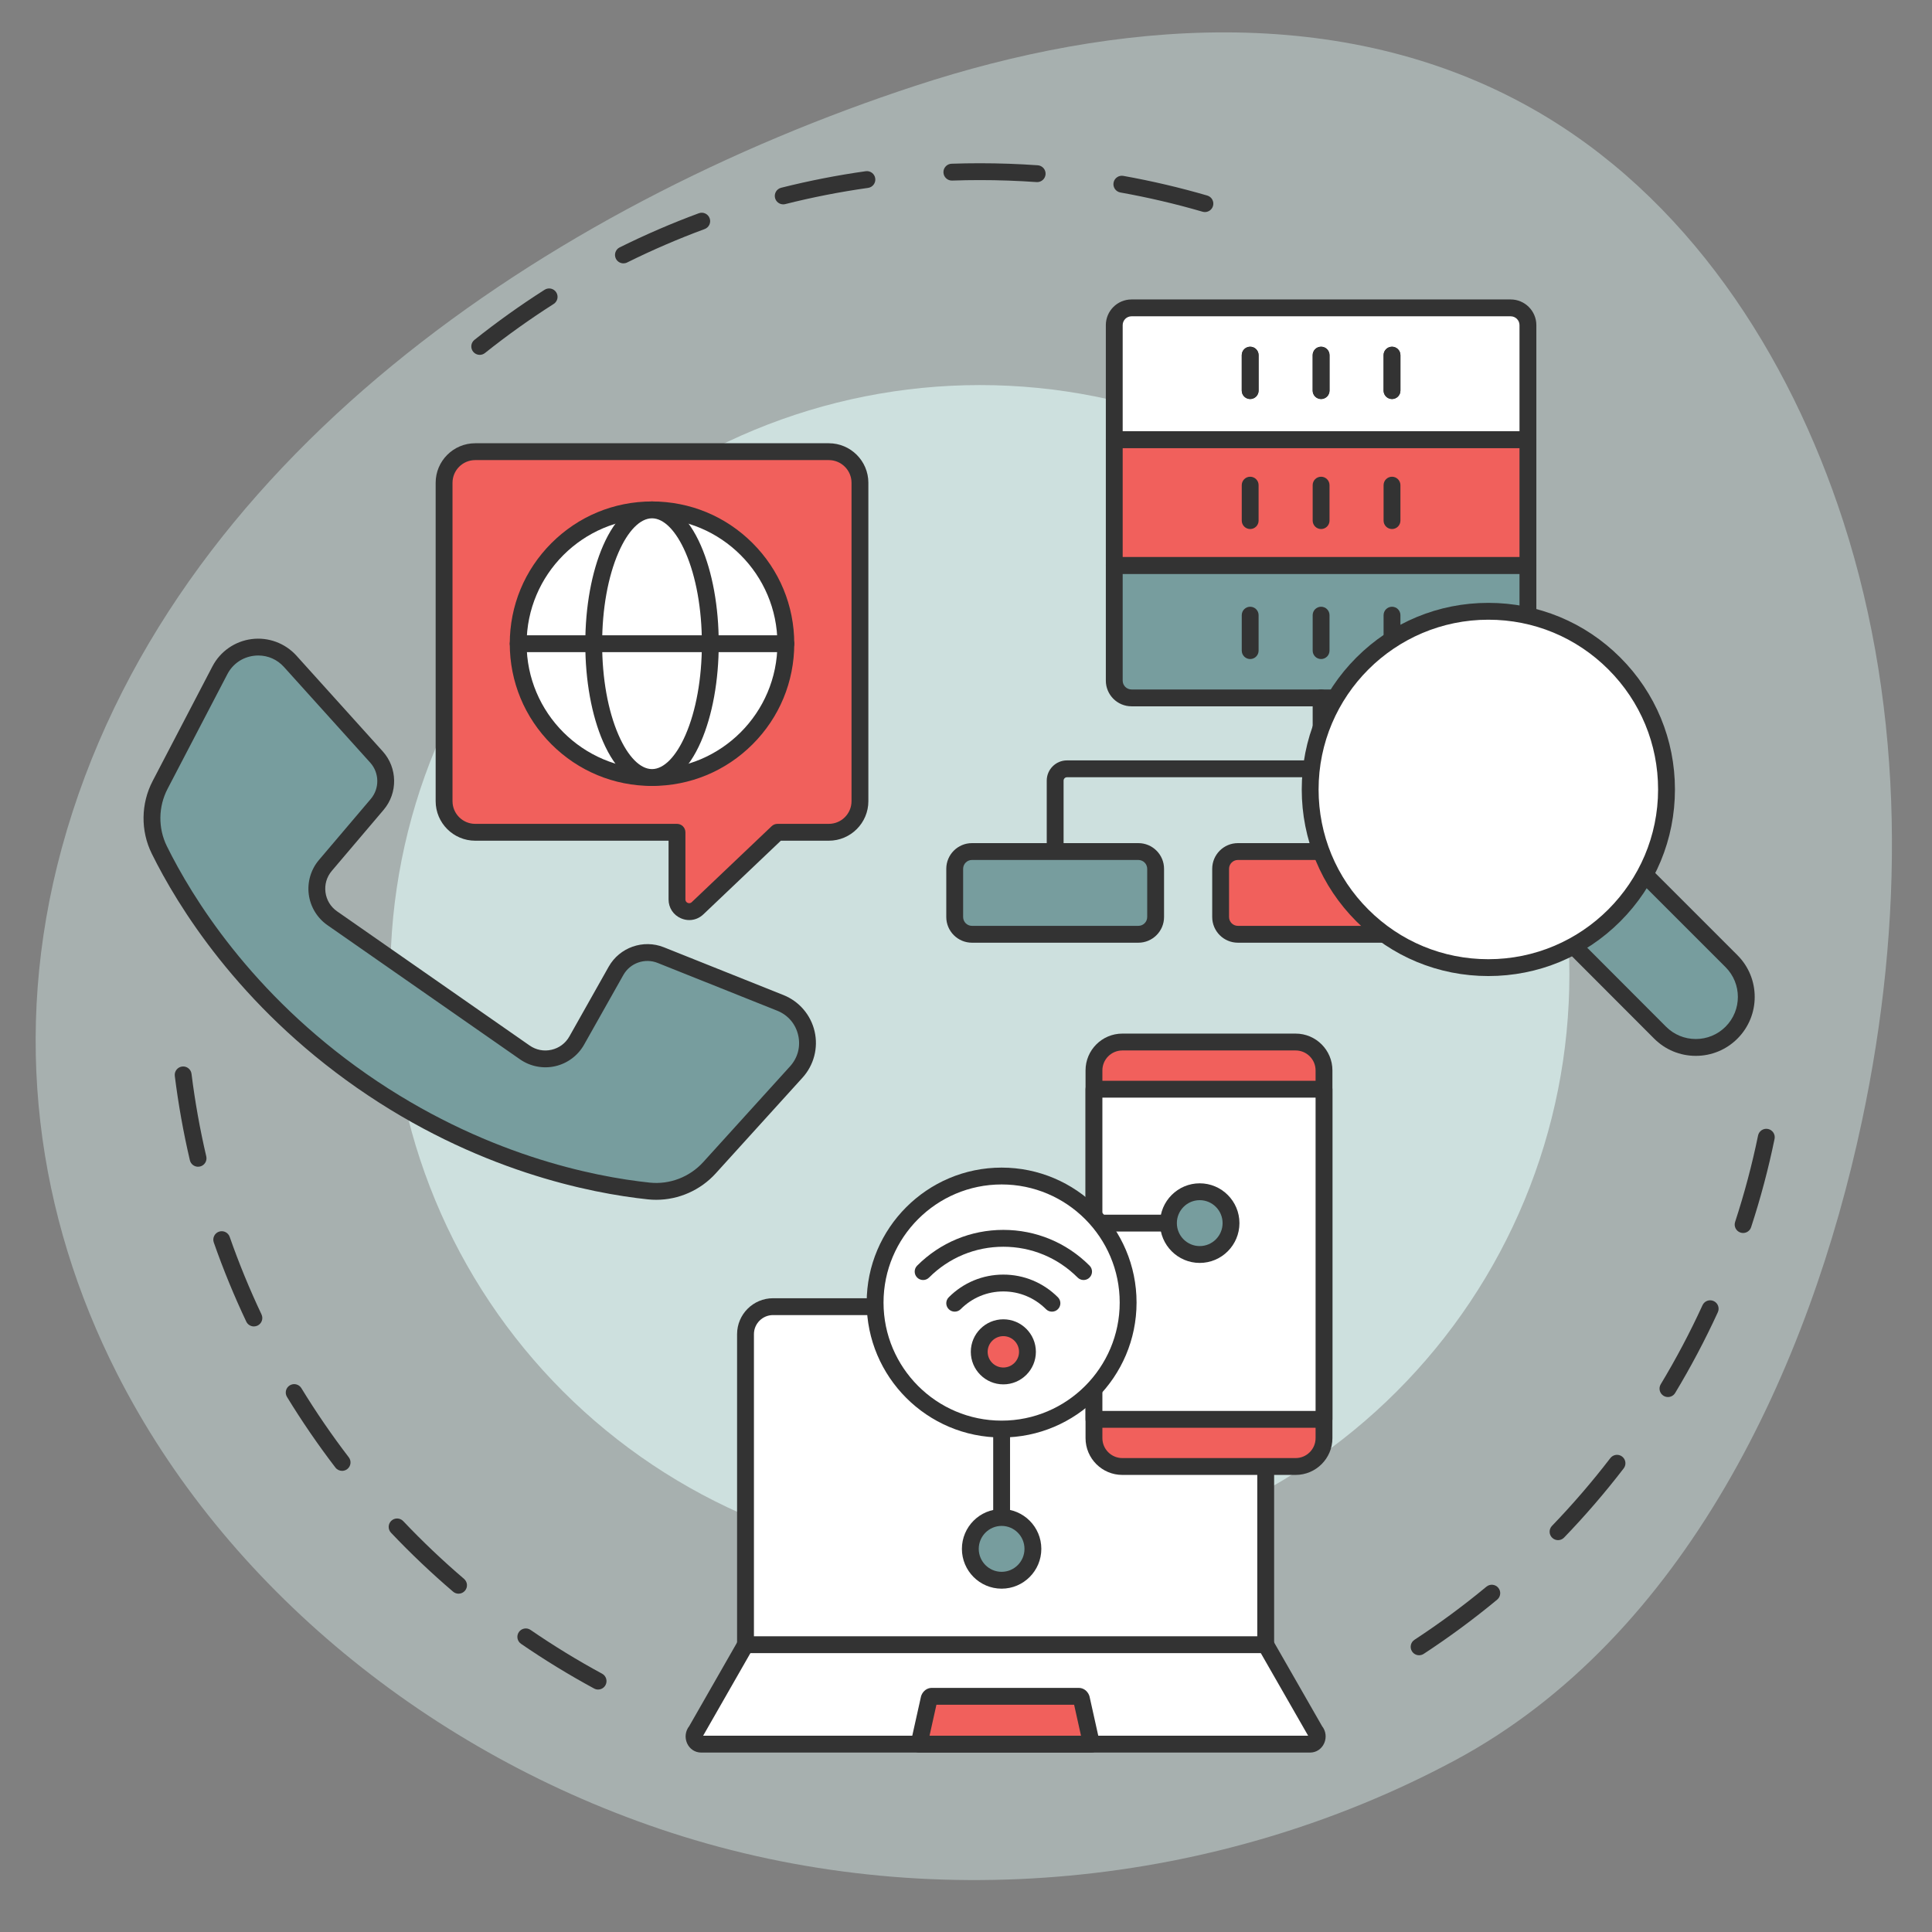<svg xmlns="http://www.w3.org/2000/svg" xmlns:xlink="http://www.w3.org/1999/xlink" width="1000" zoomAndPan="magnify" viewBox="0 0 750 750" height="1000" preserveAspectRatio="xMidYMid meet" version="1.2"><rect x="0" y="0" width="750" height="750" fill="#808080" stroke="none"/><defs><filter x="0%" y="0%" width="100%" filterUnits="objectBoundingBox" id="345a4aafcc" height="100%"><feColorMatrix values="0 0 0 0 1 0 0 0 0 1 0 0 0 0 1 0 0 0 1 0" type="matrix" in="SourceGraphic"/></filter><clipPath id="f00d450b5a"><path d="M 4 0.48 L 726 0.48 L 726 718 L 4 718 Z M 4 0.48 "/></clipPath><clipPath id="8f52400ce7"><rect x="0" width="729" y="0" height="721"/></clipPath><clipPath id="7ea703ddb7"><path d="M 182 63.23 L 472 63.23 L 472 138 L 182 138 Z M 182 63.23 "/></clipPath><clipPath id="72b17efa32"><path d="M 266 635 L 515 635 L 515 680.48 L 266 680.48 Z M 266 635 "/></clipPath><clipPath id="1f02f5bbf7"><path d="M 353 655 L 427 655 L 427 680.48 L 353 680.48 Z M 353 655 "/></clipPath></defs><g id="a03ad6c44b"><g mask="url(#e53a01b029)" transform="matrix(1,0,0,1,9,12)"><g clip-path="url(#8f52400ce7)"><g clip-rule="nonzero" clip-path="url(#f00d450b5a)"><path style=" stroke:none;fill-rule:nonzero;fill:#cde0de;fill-opacity:1;" d="M 36.352 521.062 C 78.281 603.746 158.121 668.984 251.266 699.363 C 350.816 731.832 463.254 720.871 555.48 671.535 C 645.195 623.582 693.527 518.801 713.82 423.145 C 730.055 346.777 730.77 265.18 706.539 190.359 C 685.535 125.543 645.863 63.906 585.316 29.887 C 511.75 -11.457 423.668 -4.094 346.215 21.348 C 205.027 67.672 56.27 166.09 15.012 317.109 C -4.863 389.961 5.512 460.262 36.352 521.062 Z M 36.352 521.062 "/></g></g><mask id="e53a01b029"><g filter="url(#345a4aafcc)"><rect x="0" width="750" y="0" height="750" style="fill:#000000;fill-opacity:0.5;stroke:none;"/></g></mask></g><path style=" stroke:none;fill-rule:nonzero;fill:#333333;fill-opacity:1;" d="M 232.176 655.875 C 231.652 655.875 231.117 655.746 230.621 655.477 C 220.914 650.223 211.375 644.383 202.262 638.125 C 200.773 637.102 200.395 635.066 201.418 633.578 C 202.441 632.09 204.477 631.711 205.965 632.734 C 214.887 638.863 224.23 644.582 233.738 649.727 C 235.324 650.586 235.914 652.57 235.055 654.16 C 234.465 655.254 233.34 655.875 232.176 655.875 Z M 178.008 618.668 C 177.258 618.668 176.504 618.41 175.887 617.883 C 167.488 610.711 159.379 603.008 151.781 594.992 C 150.539 593.684 150.594 591.613 151.902 590.371 C 153.215 589.129 155.285 589.184 156.527 590.492 C 163.969 598.344 171.91 605.887 180.133 612.91 C 181.508 614.086 181.668 616.148 180.496 617.523 C 179.852 618.277 178.934 618.668 178.008 618.668 Z M 132.805 570.984 C 131.824 570.984 130.852 570.543 130.207 569.703 C 123.488 560.93 117.164 551.707 111.41 542.289 C 110.469 540.746 110.953 538.734 112.496 537.793 C 114.039 536.852 116.051 537.34 116.992 538.879 C 122.625 548.102 128.816 557.133 135.398 565.727 C 136.496 567.16 136.227 569.211 134.793 570.309 C 134.199 570.762 133.5 570.984 132.805 570.984 Z M 98.562 514.918 C 97.34 514.918 96.168 514.23 95.605 513.051 C 90.875 503.066 86.633 492.723 82.988 482.305 C 82.395 480.598 83.293 478.734 84.996 478.137 C 86.703 477.543 88.566 478.441 89.164 480.145 C 92.73 490.348 96.887 500.473 101.516 510.25 C 102.289 511.879 101.594 513.832 99.961 514.605 C 99.512 514.816 99.035 514.918 98.562 514.918 Z M 76.887 452.926 C 75.402 452.926 74.059 451.906 73.707 450.398 C 71.191 439.66 69.227 428.648 67.855 417.676 C 67.633 415.883 68.906 414.25 70.699 414.027 C 72.492 413.801 74.125 415.074 74.348 416.867 C 75.688 427.613 77.613 438.395 80.074 448.91 C 80.488 450.668 79.395 452.426 77.637 452.84 C 77.387 452.898 77.137 452.926 76.887 452.926 Z M 76.887 452.926 "/><path style=" stroke:none;fill-rule:nonzero;fill:#333333;fill-opacity:1;" d="M 550.895 642.566 C 549.828 642.566 548.785 642.047 548.156 641.086 C 547.168 639.574 547.59 637.547 549.102 636.559 C 558.746 630.246 568.141 623.309 577.027 615.949 C 578.418 614.797 580.48 614.988 581.633 616.379 C 582.785 617.77 582.59 619.832 581.199 620.984 C 572.125 628.504 562.531 635.582 552.684 642.031 C 552.133 642.391 551.512 642.566 550.895 642.566 Z M 604.832 597.883 C 604.012 597.883 603.195 597.578 602.562 596.965 C 601.262 595.711 601.223 593.641 602.477 592.344 C 610.484 584.035 618.105 575.184 625.129 566.039 C 626.23 564.609 628.281 564.34 629.715 565.438 C 631.148 566.539 631.414 568.594 630.316 570.023 C 623.145 579.359 615.363 588.398 607.184 596.879 C 606.543 597.547 605.688 597.883 604.832 597.883 Z M 647.492 542.328 C 646.918 542.328 646.336 542.176 645.809 541.859 C 644.262 540.926 643.762 538.914 644.695 537.367 C 650.656 527.484 656.113 517.16 660.914 506.68 C 661.668 505.039 663.609 504.316 665.25 505.07 C 666.895 505.824 667.613 507.762 666.863 509.406 C 661.957 520.105 656.383 530.648 650.297 540.746 C 649.684 541.766 648.602 542.328 647.492 542.328 Z M 676.676 478.645 C 676.336 478.645 675.996 478.594 675.656 478.484 C 673.941 477.922 673.004 476.074 673.566 474.359 C 677.152 463.398 680.152 452.113 682.477 440.809 C 682.84 439.039 684.57 437.898 686.34 438.266 C 688.105 438.629 689.246 440.359 688.883 442.129 C 686.508 453.672 683.445 465.199 679.781 476.391 C 679.332 477.77 678.051 478.645 676.676 478.645 Z M 676.676 478.645 "/><g clip-rule="nonzero" clip-path="url(#7ea703ddb7)"><path style=" stroke:none;fill-rule:nonzero;fill:#333333;fill-opacity:1;" d="M 186.227 137.758 C 185.266 137.758 184.312 137.336 183.668 136.527 C 182.543 135.113 182.773 133.055 184.188 131.93 C 192.883 124.996 202.047 118.453 211.418 112.484 C 212.941 111.516 214.961 111.961 215.934 113.484 C 216.902 115.008 216.453 117.031 214.93 118 C 205.754 123.844 196.781 130.254 188.262 137.043 C 187.66 137.523 186.941 137.758 186.227 137.758 Z M 242.016 102.234 C 240.812 102.234 239.652 101.566 239.082 100.418 C 238.277 98.797 238.941 96.836 240.559 96.035 C 250.523 91.09 260.859 86.629 271.281 82.781 C 272.977 82.156 274.855 83.023 275.48 84.715 C 276.109 86.41 275.242 88.289 273.547 88.918 C 263.344 92.684 253.223 97.051 243.465 101.891 C 242.996 102.125 242.504 102.234 242.016 102.234 Z M 467.746 82.32 C 467.445 82.32 467.137 82.277 466.832 82.188 C 456.387 79.145 445.648 76.633 434.922 74.719 C 433.145 74.398 431.961 72.703 432.277 70.926 C 432.594 69.145 434.293 67.961 436.07 68.277 C 447.027 70.234 457.992 72.801 468.66 75.91 C 470.395 76.414 471.391 78.23 470.887 79.965 C 470.469 81.395 469.164 82.32 467.746 82.32 Z M 304.043 79.328 C 302.578 79.328 301.246 78.34 300.871 76.855 C 300.434 75.105 301.492 73.328 303.246 72.887 C 314.012 70.176 325.059 68.016 336.078 66.465 C 337.863 66.211 339.52 67.457 339.77 69.246 C 340.023 71.035 338.777 72.688 336.988 72.941 C 326.199 74.457 315.383 76.574 304.844 79.23 C 304.574 79.297 304.305 79.328 304.043 79.328 Z M 402.629 70.691 C 402.555 70.691 402.477 70.691 402.398 70.684 C 395.121 70.172 387.715 69.91 380.387 69.91 C 376.809 69.91 373.188 69.973 369.621 70.094 C 367.816 70.156 366.305 68.742 366.242 66.938 C 366.18 65.133 367.594 63.621 369.398 63.559 C 373.035 63.434 376.734 63.371 380.387 63.371 C 387.867 63.371 395.426 63.637 402.855 64.16 C 404.66 64.289 406.016 65.852 405.891 67.652 C 405.766 69.375 404.332 70.691 402.629 70.691 Z M 402.629 70.691 "/></g><path style=" stroke:none;fill-rule:nonzero;fill:#cde0de;fill-opacity:1;" d="M 609.234 378.332 C 609.234 382.078 609.141 385.82 608.957 389.562 C 608.773 393.301 608.5 397.035 608.133 400.766 C 607.766 404.492 607.305 408.207 606.758 411.91 C 606.207 415.617 605.566 419.305 604.836 422.98 C 604.105 426.652 603.285 430.305 602.375 433.938 C 601.465 437.57 600.469 441.18 599.379 444.766 C 598.293 448.348 597.117 451.902 595.855 455.43 C 594.594 458.957 593.246 462.449 591.812 465.91 C 590.379 469.371 588.863 472.793 587.262 476.18 C 585.66 479.562 583.977 482.91 582.211 486.211 C 580.445 489.516 578.602 492.773 576.676 495.984 C 574.75 499.195 572.746 502.359 570.668 505.473 C 568.586 508.59 566.43 511.648 564.199 514.656 C 561.969 517.664 559.664 520.617 557.289 523.512 C 554.91 526.406 552.465 529.242 549.949 532.02 C 547.438 534.793 544.855 537.504 542.207 540.152 C 539.559 542.801 536.848 545.383 534.07 547.898 C 531.297 550.414 528.461 552.859 525.566 555.234 C 522.672 557.609 519.719 559.914 516.711 562.145 C 513.703 564.375 510.641 566.531 507.527 568.613 C 504.414 570.695 501.25 572.699 498.035 574.621 C 494.824 576.547 491.566 578.395 488.266 580.16 C 484.961 581.926 481.617 583.609 478.23 585.211 C 474.844 586.812 471.422 588.328 467.961 589.762 C 464.5 591.195 461.008 592.543 457.48 593.805 C 453.957 595.066 450.402 596.242 446.816 597.328 C 443.234 598.414 439.625 599.414 435.992 600.324 C 432.359 601.234 428.703 602.055 425.031 602.785 C 421.359 603.516 417.668 604.156 413.965 604.703 C 410.258 605.254 406.543 605.711 402.816 606.078 C 399.09 606.445 395.355 606.723 391.613 606.906 C 387.875 607.09 384.129 607.18 380.387 607.18 C 376.641 607.18 372.898 607.09 369.156 606.906 C 365.414 606.723 361.68 606.445 357.953 606.078 C 354.227 605.711 350.512 605.254 346.805 604.703 C 343.102 604.156 339.414 603.516 335.738 602.785 C 332.066 602.055 328.414 601.234 324.781 600.324 C 321.145 599.414 317.539 598.414 313.953 597.328 C 310.371 596.238 306.816 595.066 303.289 593.805 C 299.762 592.543 296.27 591.195 292.809 589.762 C 289.348 588.328 285.926 586.812 282.539 585.211 C 279.152 583.609 275.809 581.926 272.508 580.16 C 269.203 578.395 265.945 576.547 262.734 574.621 C 259.52 572.699 256.359 570.695 253.242 568.613 C 250.129 566.531 247.07 564.375 244.059 562.145 C 241.051 559.914 238.102 557.609 235.203 555.234 C 232.309 552.859 229.477 550.414 226.699 547.898 C 223.926 545.383 221.215 542.801 218.566 540.152 C 215.918 537.504 213.336 534.793 210.82 532.02 C 208.305 529.242 205.859 526.406 203.484 523.512 C 201.105 520.617 198.805 517.668 196.57 514.656 C 194.34 511.648 192.184 508.59 190.105 505.473 C 188.023 502.359 186.02 499.195 184.094 495.984 C 182.168 492.773 180.324 489.516 178.559 486.211 C 176.793 482.91 175.109 479.562 173.508 476.18 C 171.906 472.793 170.391 469.371 168.957 465.91 C 167.523 462.449 166.176 458.957 164.914 455.43 C 163.652 451.902 162.477 448.348 161.391 444.766 C 160.305 441.18 159.305 437.57 158.395 433.938 C 157.484 430.305 156.664 426.652 155.934 422.98 C 155.203 419.305 154.562 415.617 154.012 411.91 C 153.465 408.207 153.004 404.492 152.637 400.766 C 152.27 397.035 151.996 393.301 151.812 389.562 C 151.629 385.82 151.535 382.078 151.535 378.332 C 151.535 374.586 151.629 370.844 151.812 367.105 C 151.996 363.363 152.27 359.629 152.637 355.902 C 153.004 352.176 153.465 348.457 154.012 344.754 C 154.562 341.051 155.203 337.359 155.934 333.688 C 156.664 330.012 157.484 326.359 158.395 322.727 C 159.305 319.094 160.305 315.484 161.391 311.902 C 162.477 308.316 163.652 304.762 164.914 301.234 C 166.176 297.711 167.523 294.215 168.957 290.758 C 170.391 287.297 171.906 283.871 173.508 280.488 C 175.109 277.102 176.793 273.758 178.559 270.453 C 180.324 267.152 182.168 263.895 184.094 260.68 C 186.02 257.469 188.023 254.305 190.105 251.191 C 192.184 248.078 194.34 245.016 196.57 242.008 C 198.805 239 201.105 236.047 203.484 233.152 C 205.859 230.258 208.305 227.422 210.82 224.648 C 213.336 221.871 215.918 219.16 218.566 216.512 C 221.215 213.863 223.926 211.281 226.699 208.766 C 229.477 206.25 232.309 203.805 235.203 201.43 C 238.102 199.055 241.051 196.75 244.059 194.52 C 247.07 192.289 250.129 190.133 253.242 188.051 C 256.359 185.973 259.52 183.969 262.734 182.043 C 265.945 180.117 269.203 178.273 272.508 176.508 C 275.809 174.742 279.152 173.059 282.539 171.457 C 285.926 169.855 289.348 168.336 292.809 166.902 C 296.27 165.473 299.762 164.125 303.289 162.863 C 306.816 161.602 310.371 160.426 313.953 159.34 C 317.539 158.25 321.145 157.254 324.781 156.344 C 328.414 155.434 332.066 154.613 335.738 153.883 C 339.414 153.152 343.102 152.512 346.805 151.961 C 350.512 151.41 354.227 150.953 357.953 150.586 C 361.68 150.219 365.414 149.945 369.156 149.758 C 372.898 149.574 376.641 149.484 380.387 149.484 C 384.129 149.484 387.875 149.574 391.613 149.758 C 395.355 149.941 399.09 150.219 402.816 150.586 C 406.543 150.953 410.258 151.41 413.965 151.961 C 417.668 152.512 421.359 153.152 425.031 153.883 C 428.703 154.613 432.359 155.434 435.992 156.344 C 439.625 157.254 443.234 158.25 446.816 159.34 C 450.402 160.426 453.957 161.602 457.48 162.863 C 461.008 164.125 464.5 165.473 467.961 166.902 C 471.422 168.336 474.844 169.855 478.23 171.457 C 481.617 173.059 484.961 174.742 488.266 176.508 C 491.566 178.273 494.824 180.117 498.035 182.043 C 501.25 183.969 504.414 185.973 507.527 188.051 C 510.641 190.133 513.703 192.289 516.711 194.52 C 519.719 196.75 522.672 199.055 525.566 201.43 C 528.461 203.805 531.297 206.25 534.07 208.766 C 536.848 211.281 539.559 213.863 542.207 216.512 C 544.855 219.16 547.438 221.871 549.949 224.648 C 552.465 227.422 554.91 230.258 557.289 233.152 C 559.664 236.047 561.969 239 564.199 242.008 C 566.43 245.016 568.586 248.078 570.668 251.191 C 572.746 254.305 574.75 257.469 576.676 260.68 C 578.602 263.895 580.445 267.152 582.211 270.453 C 583.977 273.758 585.66 277.102 587.262 280.488 C 588.863 283.871 590.379 287.297 591.812 290.758 C 593.246 294.215 594.594 297.711 595.855 301.234 C 597.117 304.762 598.293 308.316 599.379 311.902 C 600.469 315.484 601.465 319.094 602.375 322.727 C 603.285 326.359 604.105 330.012 604.836 333.688 C 605.566 337.359 606.207 341.051 606.758 344.754 C 607.309 348.457 607.766 352.176 608.133 355.902 C 608.5 359.629 608.773 363.363 608.957 367.105 C 609.141 370.844 609.234 374.586 609.234 378.332 Z M 609.234 378.332 "/><path style=" stroke:none;fill-rule:nonzero;fill:#779d9e;fill-opacity:1;" d="M 593.137 225.246 L 593.137 270.922 L 439.254 270.922 C 435.555 270.922 432.555 267.926 432.555 264.223 L 432.555 219.5 L 593.137 219.5 Z M 593.137 225.246 "/><path style=" stroke:none;fill-rule:nonzero;fill:#333333;fill-opacity:1;" d="M 593.137 274.191 L 439.254 274.191 C 433.758 274.191 429.285 269.723 429.285 264.223 L 429.285 219.5 C 429.285 217.695 430.75 216.23 432.555 216.23 L 593.141 216.23 C 594.945 216.23 596.41 217.695 596.41 219.5 L 596.41 270.922 C 596.41 272.73 594.945 274.191 593.137 274.191 Z M 435.824 222.77 L 435.824 264.223 C 435.824 266.113 437.363 267.652 439.254 267.652 L 589.867 267.652 L 589.867 222.77 Z M 435.824 222.77 "/><path style=" stroke:none;fill-rule:nonzero;fill:#f1605c;fill-opacity:1;" d="M 432.555 170.664 L 593.137 170.664 L 593.137 219.5 L 432.555 219.5 Z M 432.555 170.664 "/><path style=" stroke:none;fill-rule:nonzero;fill:#333333;fill-opacity:1;" d="M 593.137 222.77 L 432.555 222.77 C 430.75 222.77 429.285 221.305 429.285 219.5 L 429.285 170.664 C 429.285 168.855 430.75 167.395 432.555 167.395 L 593.137 167.395 C 594.945 167.395 596.41 168.855 596.41 170.664 L 596.41 219.5 C 596.41 221.305 594.945 222.77 593.137 222.77 Z M 435.824 216.23 L 589.867 216.23 L 589.867 173.934 L 435.824 173.934 Z M 435.824 216.23 "/><path style=" stroke:none;fill-rule:nonzero;fill:#ffffff;fill-opacity:1;" d="M 432.555 170.664 L 432.555 126.215 C 432.555 122.516 435.555 119.516 439.254 119.516 L 586.441 119.516 C 590.141 119.516 593.137 122.516 593.137 126.215 L 593.137 170.664 Z M 432.555 170.664 "/><path style=" stroke:none;fill-rule:nonzero;fill:#333333;fill-opacity:1;" d="M 593.137 173.934 L 432.555 173.934 C 430.75 173.934 429.285 172.469 429.285 170.664 L 429.285 126.215 C 429.285 120.719 433.758 116.246 439.254 116.246 L 586.438 116.246 C 591.938 116.246 596.41 120.719 596.41 126.215 L 596.41 170.664 C 596.41 172.469 594.945 173.934 593.137 173.934 Z M 435.824 167.391 L 589.867 167.391 L 589.867 126.215 C 589.867 124.324 588.328 122.785 586.438 122.785 L 439.254 122.785 C 437.363 122.785 435.824 124.324 435.824 126.215 Z M 435.824 167.391 "/><path style=" stroke:none;fill-rule:nonzero;fill:#333333;fill-opacity:1;" d="M 616.078 333.84 C 614.273 333.84 612.809 332.375 612.809 330.57 L 612.809 303.039 C 612.809 302.312 612.219 301.723 611.492 301.723 L 414.203 301.723 C 413.477 301.723 412.883 302.312 412.883 303.039 L 412.883 330.57 C 412.883 332.375 411.418 333.84 409.613 333.84 C 407.809 333.84 406.344 332.375 406.344 330.57 L 406.344 303.039 C 406.344 298.707 409.867 295.184 414.203 295.184 L 611.492 295.184 C 615.824 295.184 619.348 298.707 619.348 303.039 L 619.348 330.57 C 619.348 332.375 617.887 333.84 616.078 333.84 Z M 616.078 333.84 "/><path style=" stroke:none;fill-rule:nonzero;fill:#333333;fill-opacity:1;" d="M 512.848 333.84 C 511.039 333.84 509.578 332.375 509.578 330.57 L 509.578 270.922 C 509.578 269.117 511.039 267.652 512.848 267.652 C 514.652 267.652 516.117 269.117 516.117 270.922 L 516.117 330.57 C 516.117 332.375 514.652 333.84 512.848 333.84 Z M 512.848 333.84 "/><path style=" stroke:none;fill-rule:nonzero;fill:#f1605c;fill-opacity:1;" d="M 551.844 330.57 L 480.547 330.57 C 476.848 330.57 473.848 333.566 473.848 337.27 L 473.848 355.988 C 473.848 359.688 476.848 362.688 480.547 362.688 L 551.844 362.688 Z M 551.844 330.57 "/><path style=" stroke:none;fill-rule:nonzero;fill:#333333;fill-opacity:1;" d="M 551.844 365.957 L 480.547 365.957 C 475.051 365.957 470.578 361.484 470.578 355.988 L 470.578 337.27 C 470.578 331.77 475.051 327.301 480.547 327.301 L 551.844 327.301 C 553.652 327.301 555.117 328.762 555.117 330.57 L 555.117 362.688 C 555.117 364.492 553.652 365.957 551.844 365.957 Z M 480.547 333.84 C 478.656 333.84 477.117 335.379 477.117 337.27 L 477.117 355.988 C 477.117 357.879 478.656 359.414 480.547 359.414 L 548.574 359.414 L 548.574 333.84 Z M 480.547 333.84 "/><path style=" stroke:none;fill-rule:nonzero;fill:#779d9e;fill-opacity:1;" d="M 441.914 330.57 L 377.312 330.57 C 373.613 330.57 370.613 333.566 370.613 337.27 L 370.613 355.988 C 370.613 359.688 373.613 362.688 377.312 362.688 L 441.914 362.688 C 445.613 362.688 448.613 359.688 448.613 355.988 L 448.613 337.27 C 448.613 333.566 445.613 330.57 441.914 330.57 Z M 441.914 330.57 "/><path style=" stroke:none;fill-rule:nonzero;fill:#333333;fill-opacity:1;" d="M 441.914 365.957 L 377.312 365.957 C 371.816 365.957 367.344 361.484 367.344 355.988 L 367.344 337.27 C 367.344 331.77 371.816 327.301 377.312 327.301 L 441.914 327.301 C 447.41 327.301 451.883 331.77 451.883 337.27 L 451.883 355.988 C 451.883 361.484 447.41 365.957 441.914 365.957 Z M 377.312 333.84 C 375.422 333.84 373.887 335.379 373.887 337.27 L 373.887 355.988 C 373.887 357.879 375.422 359.414 377.312 359.414 L 441.914 359.414 C 443.805 359.414 445.344 357.879 445.344 355.988 L 445.344 337.27 C 445.344 335.379 443.805 333.84 441.914 333.84 Z M 377.312 333.84 "/><path style=" stroke:none;fill-rule:nonzero;fill:#333333;fill-opacity:1;" d="M 540.375 154.902 C 538.57 154.902 537.105 153.438 537.105 151.633 L 537.105 137.867 C 537.105 136.062 538.57 134.598 540.375 134.598 C 542.18 134.598 543.645 136.062 543.645 137.867 L 543.645 151.633 C 543.645 153.438 542.18 154.902 540.375 154.902 Z M 540.375 154.902 "/><path style=" stroke:none;fill-rule:nonzero;fill:#333333;fill-opacity:1;" d="M 512.848 154.902 C 511.039 154.902 509.578 153.438 509.578 151.633 L 509.578 137.867 C 509.578 136.062 511.039 134.598 512.848 134.598 C 514.652 134.598 516.117 136.062 516.117 137.867 L 516.117 151.633 C 516.117 153.438 514.652 154.902 512.848 154.902 Z M 512.848 154.902 "/><path style=" stroke:none;fill-rule:nonzero;fill:#333333;fill-opacity:1;" d="M 485.316 154.902 C 483.512 154.902 482.047 153.438 482.047 151.633 L 482.047 137.867 C 482.047 136.062 483.512 134.598 485.316 134.598 C 487.125 134.598 488.586 136.062 488.586 137.867 L 488.586 151.633 C 488.586 153.438 487.125 154.902 485.316 154.902 Z M 485.316 154.902 "/><path style=" stroke:none;fill-rule:nonzero;fill:#333333;fill-opacity:1;" d="M 540.375 154.902 C 538.57 154.902 537.105 153.438 537.105 151.633 L 537.105 137.867 C 537.105 136.062 538.57 134.598 540.375 134.598 C 542.18 134.598 543.645 136.062 543.645 137.867 L 543.645 151.633 C 543.645 153.438 542.18 154.902 540.375 154.902 Z M 540.375 154.902 "/><path style=" stroke:none;fill-rule:nonzero;fill:#333333;fill-opacity:1;" d="M 512.848 154.902 C 511.039 154.902 509.578 153.438 509.578 151.633 L 509.578 137.867 C 509.578 136.062 511.039 134.598 512.848 134.598 C 514.652 134.598 516.117 136.062 516.117 137.867 L 516.117 151.633 C 516.117 153.438 514.652 154.902 512.848 154.902 Z M 512.848 154.902 "/><path style=" stroke:none;fill-rule:nonzero;fill:#333333;fill-opacity:1;" d="M 485.316 154.902 C 483.512 154.902 482.047 153.438 482.047 151.633 L 482.047 137.867 C 482.047 136.062 483.512 134.598 485.316 134.598 C 487.125 134.598 488.586 136.062 488.586 137.867 L 488.586 151.633 C 488.586 153.438 487.125 154.902 485.316 154.902 Z M 485.316 154.902 "/><path style=" stroke:none;fill-rule:nonzero;fill:#333333;fill-opacity:1;" d="M 540.375 205.371 C 538.57 205.371 537.105 203.906 537.105 202.102 L 537.105 188.336 C 537.105 186.531 538.57 185.066 540.375 185.066 C 542.18 185.066 543.645 186.531 543.645 188.336 L 543.645 202.102 C 543.645 203.906 542.18 205.371 540.375 205.371 Z M 540.375 205.371 "/><path style=" stroke:none;fill-rule:nonzero;fill:#333333;fill-opacity:1;" d="M 512.848 205.371 C 511.039 205.371 509.578 203.906 509.578 202.102 L 509.578 188.336 C 509.578 186.531 511.039 185.066 512.848 185.066 C 514.652 185.066 516.117 186.531 516.117 188.336 L 516.117 202.102 C 516.117 203.906 514.652 205.371 512.848 205.371 Z M 512.848 205.371 "/><path style=" stroke:none;fill-rule:nonzero;fill:#333333;fill-opacity:1;" d="M 485.316 205.371 C 483.512 205.371 482.047 203.906 482.047 202.102 L 482.047 188.336 C 482.047 186.531 483.512 185.066 485.316 185.066 C 487.125 185.066 488.586 186.531 488.586 188.336 L 488.586 202.102 C 488.586 203.906 487.125 205.371 485.316 205.371 Z M 485.316 205.371 "/><path style=" stroke:none;fill-rule:nonzero;fill:#333333;fill-opacity:1;" d="M 540.375 255.84 C 538.57 255.84 537.105 254.375 537.105 252.57 L 537.105 238.805 C 537.105 237 538.57 235.535 540.375 235.535 C 542.18 235.535 543.645 237 543.645 238.805 L 543.645 252.57 C 543.645 254.375 542.18 255.84 540.375 255.84 Z M 540.375 255.84 "/><path style=" stroke:none;fill-rule:nonzero;fill:#333333;fill-opacity:1;" d="M 512.848 255.84 C 511.039 255.84 509.578 254.375 509.578 252.57 L 509.578 238.805 C 509.578 237 511.039 235.535 512.848 235.535 C 514.652 235.535 516.117 237 516.117 238.805 L 516.117 252.57 C 516.117 254.375 514.652 255.84 512.848 255.84 Z M 512.848 255.84 "/><path style=" stroke:none;fill-rule:nonzero;fill:#333333;fill-opacity:1;" d="M 485.316 255.84 C 483.512 255.84 482.047 254.375 482.047 252.57 L 482.047 238.805 C 482.047 237 483.512 235.535 485.316 235.535 C 487.125 235.535 488.586 237 488.586 238.805 L 488.586 252.57 C 488.586 254.375 487.125 255.84 485.316 255.84 Z M 485.316 255.84 "/><path style=" stroke:none;fill-rule:nonzero;fill:#779d9e;fill-opacity:1;" d="M 610.852 367.219 L 644.441 400.867 C 652.102 408.527 664.516 408.527 672.176 400.867 C 679.832 393.211 679.832 380.793 672.176 373.137 L 638.59 339.551 Z M 610.852 367.219 "/><path style=" stroke:none;fill-rule:nonzero;fill:#333333;fill-opacity:1;" d="M 658.309 409.883 C 652.195 409.883 646.449 407.504 642.129 403.18 L 608.535 369.531 C 607.262 368.25 607.262 366.18 608.543 364.906 C 609.82 363.629 611.891 363.633 613.164 364.91 L 646.754 398.559 C 649.84 401.645 653.941 403.344 658.309 403.344 C 662.672 403.344 666.773 401.645 669.863 398.559 C 676.234 392.184 676.234 381.82 669.863 375.449 L 636.281 341.863 C 635.004 340.59 635.004 338.52 636.281 337.242 C 637.555 335.965 639.625 335.965 640.902 337.242 L 674.488 370.824 C 683.406 379.746 683.406 394.262 674.484 403.18 C 670.164 407.504 664.418 409.883 658.309 409.883 Z M 658.309 409.883 "/><path style=" stroke:none;fill-rule:nonzero;fill:#ffffff;fill-opacity:1;" d="M 577.773 237.301 C 615.973 237.301 646.941 268.266 646.941 306.469 C 646.938 344.668 615.973 375.633 577.773 375.633 C 539.574 375.633 508.605 344.668 508.605 306.465 C 508.605 268.27 539.574 237.301 577.773 237.301 Z M 577.773 237.301 "/><path style=" stroke:none;fill-rule:nonzero;fill:#333333;fill-opacity:1;" d="M 577.773 378.902 C 558.426 378.902 540.234 371.367 526.551 357.688 C 512.871 344.004 505.336 325.816 505.336 306.465 C 505.336 287.117 512.871 268.93 526.551 255.246 C 540.234 241.566 558.422 234.031 577.77 234.031 C 577.773 234.031 577.773 234.031 577.773 234.031 C 597.121 234.031 615.312 241.566 628.992 255.246 C 642.676 268.93 650.211 287.117 650.211 306.469 C 650.207 325.816 642.676 344.008 628.992 357.688 C 615.312 371.367 597.121 378.902 577.773 378.902 Z M 577.773 240.57 C 541.438 240.57 511.875 270.133 511.875 306.465 C 511.875 324.066 518.73 340.617 531.176 353.062 C 543.625 365.508 560.172 372.363 577.773 372.363 C 614.109 372.363 643.668 342.805 643.668 306.469 C 643.672 288.863 636.816 272.316 624.367 259.871 C 611.922 247.426 595.371 240.57 577.773 240.57 Z M 577.773 240.57 "/><path style=" stroke:none;fill-rule:nonzero;fill:#f1605c;fill-opacity:1;" d="M 333.828 187.418 L 333.828 311.016 C 333.828 317.684 328.422 323.09 321.75 323.09 L 301.812 323.09 L 270.805 352.574 C 267.789 355.445 262.805 353.316 262.805 349.156 L 262.805 323.09 L 184.469 323.09 C 177.801 323.09 172.391 317.684 172.391 311.016 L 172.391 187.418 C 172.391 180.746 177.801 175.34 184.469 175.34 L 321.75 175.34 C 328.422 175.34 333.828 180.746 333.828 187.418 Z M 333.828 187.418 "/><path style=" stroke:none;fill-rule:nonzero;fill:#333333;fill-opacity:1;" d="M 267.578 357.172 C 266.508 357.172 265.426 356.953 264.383 356.504 C 261.395 355.227 259.535 352.41 259.535 349.156 L 259.535 326.359 L 184.469 326.359 C 176.008 326.359 169.121 319.477 169.121 311.016 L 169.121 187.418 C 169.121 178.953 176.008 172.07 184.469 172.07 L 321.75 172.07 C 330.215 172.07 337.098 178.953 337.098 187.418 L 337.098 311.016 C 337.098 319.477 330.215 326.359 321.75 326.359 L 303.121 326.359 L 273.059 354.941 C 271.523 356.406 269.574 357.172 267.578 357.172 Z M 184.469 178.609 C 179.613 178.609 175.664 182.562 175.664 187.418 L 175.664 311.012 C 175.664 315.871 179.613 319.82 184.469 319.82 L 262.805 319.82 C 264.613 319.82 266.078 321.285 266.078 323.09 L 266.078 349.156 C 266.078 349.992 266.629 350.352 266.957 350.492 C 267.289 350.637 267.938 350.785 268.547 350.203 L 299.562 320.719 C 300.168 320.141 300.977 319.82 301.812 319.82 L 321.75 319.82 C 326.609 319.82 330.559 315.871 330.559 311.012 L 330.559 187.418 C 330.559 182.559 326.605 178.609 321.75 178.609 Z M 184.469 178.609 "/><path style=" stroke:none;fill-rule:nonzero;fill:#779d9e;fill-opacity:1;" d="M 239.141 376.875 L 223.887 403.945 C 219.84 411.125 210.492 413.258 203.73 408.547 L 128.977 356.457 C 122.215 351.746 120.98 342.234 126.316 335.953 L 146.43 312.27 C 150.957 306.934 150.84 299.07 146.156 293.875 L 112.672 256.738 C 104.844 248.059 90.762 249.848 85.359 260.211 L 62.156 304.699 C 58.047 312.582 57.902 321.941 61.84 329.914 C 71.617 349.719 94.883 387.867 140.477 419.637 C 186.066 451.41 229.914 460.023 251.875 462.344 C 260.719 463.273 269.449 459.898 275.422 453.312 L 309.125 416.141 C 316.973 407.484 313.777 393.652 302.926 389.316 L 256.492 370.762 C 249.996 368.164 242.578 370.777 239.141 376.875 Z M 239.141 376.875 "/><path style=" stroke:none;fill-rule:nonzero;fill:#333333;fill-opacity:1;" d="M 254.746 465.762 C 253.676 465.762 252.605 465.707 251.535 465.594 C 229.164 463.234 184.746 454.473 138.605 422.32 C 92.465 390.168 68.867 351.531 58.906 331.363 C 54.539 322.52 54.672 311.984 59.258 303.188 L 82.461 258.699 C 85.492 252.883 91.188 248.918 97.695 248.09 C 104.199 247.262 110.707 249.676 115.098 254.547 L 148.582 291.684 C 154.344 298.07 154.488 307.828 148.922 314.383 L 128.809 338.07 C 126.832 340.398 125.961 343.348 126.352 346.375 C 126.746 349.398 128.344 352.027 130.848 353.773 L 205.602 405.867 C 208.105 407.609 211.121 408.199 214.098 407.52 C 217.074 406.84 219.539 405 221.035 402.34 L 236.293 375.27 L 239.141 376.875 L 236.293 375.27 C 240.516 367.777 249.723 364.535 257.707 367.727 L 304.141 386.281 C 310.23 388.715 314.746 393.98 316.227 400.371 C 317.703 406.762 315.953 413.477 311.547 418.336 L 277.844 455.508 C 271.91 462.055 263.453 465.762 254.746 465.762 Z M 100.285 254.465 C 99.699 254.465 99.113 254.504 98.52 254.578 C 94.07 255.145 90.332 257.75 88.258 261.723 L 65.059 306.211 C 61.43 313.164 61.324 321.484 64.77 328.469 C 74.453 348.074 97.406 385.641 142.344 416.957 C 187.285 448.27 230.473 456.797 252.219 459.09 C 259.965 459.906 267.73 456.926 273 451.117 L 306.703 413.945 C 309.715 410.625 310.863 406.215 309.852 401.844 C 308.844 397.477 305.875 394.016 301.711 392.352 L 255.281 373.801 C 250.324 371.82 244.609 373.832 241.992 378.48 L 226.734 405.551 C 224.355 409.773 220.277 412.816 215.555 413.895 C 210.828 414.973 205.836 414.004 201.859 411.23 L 127.105 359.141 C 123.129 356.367 120.492 352.023 119.867 347.215 C 119.242 342.41 120.684 337.531 123.82 333.84 L 143.934 310.152 C 147.391 306.082 147.301 300.027 143.727 296.062 L 110.242 258.926 C 107.641 256.039 104.082 254.465 100.285 254.465 Z M 100.285 254.465 "/><path style=" stroke:none;fill-rule:nonzero;fill:#ffffff;fill-opacity:1;" d="M 305.059 249.883 C 305.059 251.586 304.977 253.281 304.809 254.977 C 304.641 256.668 304.391 258.348 304.059 260.02 C 303.727 261.688 303.316 263.336 302.82 264.961 C 302.328 266.59 301.754 268.191 301.105 269.762 C 300.453 271.336 299.727 272.871 298.926 274.371 C 298.121 275.871 297.25 277.328 296.305 278.742 C 295.359 280.16 294.348 281.523 293.266 282.84 C 292.188 284.152 291.047 285.414 289.844 286.617 C 288.641 287.82 287.383 288.961 286.066 290.039 C 284.75 291.117 283.387 292.133 281.973 293.078 C 280.555 294.02 279.098 294.895 277.598 295.695 C 276.098 296.5 274.562 297.227 272.988 297.875 C 271.418 298.527 269.816 299.102 268.191 299.594 C 266.562 300.09 264.914 300.5 263.246 300.832 C 261.578 301.164 259.895 301.414 258.203 301.582 C 256.508 301.746 254.812 301.832 253.109 301.832 C 251.41 301.832 249.711 301.746 248.02 301.582 C 246.324 301.414 244.645 301.164 242.977 300.832 C 241.309 300.5 239.66 300.09 238.031 299.594 C 236.402 299.102 234.801 298.527 233.23 297.875 C 231.66 297.227 230.121 296.5 228.621 295.695 C 227.121 294.895 225.664 294.02 224.25 293.078 C 222.836 292.133 221.469 291.117 220.156 290.039 C 218.84 288.961 217.582 287.82 216.379 286.617 C 215.176 285.414 214.035 284.152 212.953 282.84 C 211.875 281.523 210.863 280.16 209.918 278.742 C 208.973 277.328 208.098 275.871 207.297 274.371 C 206.496 272.871 205.77 271.336 205.117 269.762 C 204.465 268.191 203.895 266.59 203.398 264.961 C 202.906 263.336 202.492 261.688 202.16 260.02 C 201.828 258.348 201.578 256.668 201.414 254.977 C 201.246 253.281 201.164 251.586 201.164 249.883 C 201.164 248.184 201.246 246.484 201.414 244.793 C 201.578 243.098 201.828 241.418 202.16 239.75 C 202.492 238.078 202.906 236.43 203.398 234.805 C 203.895 233.176 204.465 231.574 205.117 230.004 C 205.77 228.434 206.496 226.895 207.297 225.395 C 208.098 223.895 208.973 222.438 209.918 221.023 C 210.863 219.609 211.875 218.242 212.953 216.93 C 214.035 215.613 215.176 214.352 216.379 213.152 C 217.582 211.949 218.84 210.805 220.156 209.727 C 221.469 208.648 222.836 207.637 224.25 206.691 C 225.664 205.746 227.121 204.871 228.621 204.07 C 230.121 203.266 231.66 202.539 233.23 201.891 C 234.801 201.238 236.402 200.664 238.031 200.172 C 239.66 199.68 241.309 199.266 242.977 198.934 C 244.645 198.602 246.324 198.352 248.02 198.184 C 249.711 198.02 251.41 197.934 253.109 197.934 C 254.812 197.934 256.508 198.02 258.203 198.184 C 259.895 198.352 261.578 198.602 263.246 198.934 C 264.914 199.266 266.562 199.68 268.191 200.172 C 269.816 200.664 271.418 201.238 272.988 201.891 C 274.562 202.539 276.098 203.266 277.598 204.07 C 279.098 204.871 280.555 205.746 281.973 206.691 C 283.387 207.637 284.75 208.648 286.066 209.727 C 287.383 210.805 288.641 211.949 289.844 213.152 C 291.047 214.352 292.188 215.613 293.266 216.93 C 294.348 218.242 295.359 219.609 296.305 221.023 C 297.25 222.438 298.121 223.895 298.926 225.395 C 299.727 226.895 300.453 228.434 301.105 230.004 C 301.754 231.574 302.328 233.176 302.82 234.805 C 303.316 236.43 303.727 238.078 304.059 239.75 C 304.391 241.418 304.641 243.098 304.809 244.793 C 304.977 246.484 305.059 248.184 305.059 249.883 Z M 305.059 249.883 "/><path style=" stroke:none;fill-rule:nonzero;fill:#333333;fill-opacity:1;" d="M 253.109 305.102 C 238.359 305.102 224.496 299.359 214.066 288.93 C 203.637 278.5 197.891 264.633 197.891 249.883 C 197.891 235.133 203.637 221.27 214.066 210.84 C 224.496 200.41 238.359 194.664 253.109 194.664 C 267.859 194.664 281.727 200.41 292.156 210.84 C 302.586 221.27 308.328 235.133 308.328 249.883 C 308.328 264.633 302.586 278.5 292.156 288.93 C 281.727 299.359 267.859 305.102 253.109 305.102 Z M 253.109 201.207 C 226.27 201.207 204.434 223.043 204.434 249.883 C 204.434 276.723 226.27 298.562 253.109 298.562 C 279.953 298.562 301.789 276.723 301.789 249.883 C 301.789 223.043 279.953 201.207 253.109 201.207 Z M 253.109 201.207 "/><path style=" stroke:none;fill-rule:nonzero;fill:#ffffff;fill-opacity:1;" d="M 275.738 249.883 C 275.738 251.586 275.703 253.281 275.633 254.977 C 275.559 256.668 275.449 258.348 275.305 260.02 C 275.16 261.688 274.98 263.336 274.766 264.961 C 274.551 266.59 274.301 268.191 274.016 269.762 C 273.734 271.336 273.418 272.871 273.066 274.371 C 272.719 275.871 272.336 277.328 271.926 278.742 C 271.516 280.16 271.074 281.523 270.602 282.84 C 270.133 284.152 269.637 285.414 269.113 286.617 C 268.586 287.82 268.039 288.961 267.465 290.039 C 266.895 291.117 266.301 292.133 265.684 293.078 C 265.066 294.02 264.43 294.895 263.777 295.695 C 263.125 296.5 262.453 297.227 261.77 297.875 C 261.086 298.527 260.387 299.102 259.68 299.594 C 258.969 300.09 258.254 300.5 257.523 300.832 C 256.797 301.164 256.066 301.414 255.328 301.582 C 254.59 301.746 253.852 301.832 253.109 301.832 C 252.371 301.832 251.629 301.746 250.891 301.582 C 250.156 301.414 249.422 301.164 248.695 300.832 C 247.969 300.5 247.25 300.09 246.543 299.594 C 245.832 299.102 245.137 298.527 244.449 297.875 C 243.766 297.227 243.098 296.5 242.441 295.695 C 241.789 294.895 241.156 294.02 240.539 293.078 C 239.922 292.133 239.328 291.117 238.754 290.039 C 238.18 288.961 237.633 287.82 237.109 286.617 C 236.586 285.414 236.086 284.152 235.617 282.84 C 235.148 281.523 234.707 280.16 234.293 278.742 C 233.883 277.328 233.504 275.871 233.152 274.371 C 232.805 272.871 232.488 271.336 232.203 269.762 C 231.918 268.191 231.672 266.59 231.457 264.961 C 231.238 263.336 231.059 261.688 230.914 260.02 C 230.77 258.348 230.664 256.668 230.59 254.977 C 230.516 253.281 230.48 251.586 230.48 249.883 C 230.48 248.184 230.516 246.484 230.59 244.793 C 230.664 243.098 230.77 241.418 230.914 239.75 C 231.059 238.078 231.238 236.43 231.457 234.805 C 231.672 233.176 231.918 231.574 232.203 230.004 C 232.488 228.434 232.805 226.895 233.152 225.395 C 233.504 223.895 233.883 222.438 234.293 221.023 C 234.707 219.609 235.148 218.242 235.617 216.93 C 236.086 215.613 236.586 214.352 237.109 213.152 C 237.633 211.949 238.18 210.805 238.754 209.727 C 239.328 208.648 239.922 207.637 240.539 206.691 C 241.152 205.746 241.789 204.871 242.441 204.07 C 243.098 203.266 243.766 202.539 244.449 201.891 C 245.137 201.238 245.832 200.664 246.543 200.172 C 247.25 199.68 247.969 199.266 248.695 198.934 C 249.422 198.602 250.156 198.352 250.891 198.184 C 251.629 198.02 252.371 197.934 253.109 197.934 C 253.852 197.934 254.59 198.02 255.328 198.184 C 256.066 198.352 256.797 198.602 257.523 198.934 C 258.254 199.266 258.969 199.68 259.68 200.172 C 260.387 200.664 261.086 201.238 261.77 201.891 C 262.453 202.539 263.125 203.266 263.777 204.07 C 264.43 204.871 265.066 205.746 265.684 206.691 C 266.301 207.637 266.895 208.648 267.465 209.727 C 268.039 210.805 268.586 211.949 269.113 213.152 C 269.637 214.352 270.133 215.613 270.602 216.93 C 271.074 218.242 271.516 219.609 271.926 221.023 C 272.336 222.438 272.719 223.895 273.066 225.395 C 273.418 226.895 273.734 228.434 274.016 230.004 C 274.301 231.574 274.551 233.176 274.766 234.805 C 274.98 236.43 275.16 238.078 275.305 239.75 C 275.449 241.418 275.559 243.098 275.633 244.793 C 275.703 246.484 275.738 248.184 275.738 249.883 Z M 275.738 249.883 "/><path style=" stroke:none;fill-rule:nonzero;fill:#333333;fill-opacity:1;" d="M 253.109 305.102 C 245.684 305.102 238.938 299 234.109 287.922 C 229.66 277.707 227.211 264.199 227.211 249.883 C 227.211 235.566 229.66 222.059 234.109 211.844 C 238.938 200.766 245.684 194.664 253.109 194.664 C 260.535 194.664 267.285 200.766 272.109 211.844 C 276.559 222.059 279.012 235.566 279.012 249.883 C 279.012 264.199 276.559 277.707 272.109 287.922 C 267.285 299 260.535 305.102 253.109 305.102 Z M 253.109 201.207 C 248.516 201.207 243.773 206.035 240.105 214.457 C 236.008 223.867 233.75 236.445 233.75 249.883 C 233.75 263.32 236.008 275.902 240.105 285.309 C 243.773 293.73 248.516 298.562 253.109 298.562 C 257.707 298.562 262.445 293.73 266.113 285.309 C 270.215 275.902 272.469 263.32 272.469 249.883 C 272.469 236.445 270.211 223.867 266.113 214.457 C 262.445 206.035 257.707 201.207 253.109 201.207 Z M 253.109 201.207 "/><path style=" stroke:none;fill-rule:nonzero;fill:#333333;fill-opacity:1;" d="M 305.059 253.152 L 201.164 253.152 C 199.355 253.152 197.895 251.688 197.895 249.883 C 197.895 248.078 199.355 246.613 201.164 246.613 L 305.059 246.613 C 306.863 246.613 308.328 248.078 308.328 249.883 C 308.328 251.688 306.863 253.152 305.059 253.152 Z M 305.059 253.152 "/><path style=" stroke:none;fill-rule:nonzero;fill:#ffffff;fill-opacity:1;" d="M 289.406 638.477 L 270.238 671.969 C 268.508 673.859 269.719 677.07 272.168 677.07 L 508.605 677.07 C 511.027 677.07 512.266 673.859 510.535 671.969 L 491.344 638.477 Z M 289.406 638.477 "/><g clip-rule="nonzero" clip-path="url(#72b17efa32)"><path style=" stroke:none;fill-rule:nonzero;fill:#333333;fill-opacity:1;" d="M 508.605 680.34 L 272.168 680.34 C 269.789 680.34 267.695 678.945 266.707 676.703 C 265.734 674.488 266.07 671.938 267.551 670.086 L 286.566 636.852 C 287.465 635.285 289.461 634.742 291.027 635.637 C 292.598 636.535 293.141 638.531 292.242 640.102 L 273.078 673.594 C 273.039 673.664 272.996 673.734 272.949 673.801 L 507.824 673.801 C 507.781 673.734 507.738 673.664 507.699 673.594 L 488.508 640.102 C 487.609 638.535 488.152 636.535 489.719 635.641 C 491.285 634.742 493.285 635.285 494.184 636.852 L 513.223 670.086 C 514.699 671.934 515.035 674.48 514.059 676.695 C 513.07 678.945 510.98 680.34 508.605 680.34 Z M 508.605 680.34 "/></g><path style=" stroke:none;fill-rule:nonzero;fill:#f1605c;fill-opacity:1;" d="M 356.766 677.07 L 360.711 659.344 C 360.93 658.82 361.309 658.504 361.719 658.504 L 418.77 658.504 C 419.18 658.504 419.562 658.82 419.777 659.344 L 423.723 677.07 Z M 356.766 677.07 "/><g clip-rule="nonzero" clip-path="url(#1f02f5bbf7)"><path style=" stroke:none;fill-rule:nonzero;fill:#333333;fill-opacity:1;" d="M 423.723 680.34 L 356.766 680.34 C 355.773 680.34 354.836 679.891 354.215 679.117 C 353.594 678.344 353.359 677.328 353.574 676.359 L 357.52 658.633 C 357.559 658.445 357.617 658.262 357.691 658.086 C 358.426 656.324 359.969 655.234 361.719 655.234 L 418.77 655.234 C 420.52 655.234 422.062 656.324 422.797 658.086 C 422.871 658.262 422.93 658.445 422.969 658.633 L 426.914 676.359 C 427.129 677.328 426.895 678.344 426.273 679.117 C 425.652 679.891 424.715 680.34 423.723 680.34 Z M 360.844 673.801 L 419.645 673.801 L 416.969 661.773 L 363.52 661.773 Z M 360.844 673.801 "/></g><path style=" stroke:none;fill-rule:nonzero;fill:#ffffff;fill-opacity:1;" d="M 480.66 507.242 L 300.086 507.242 C 294.188 507.242 289.406 512.027 289.406 517.926 L 289.406 638.477 L 491.344 638.477 L 491.344 517.926 C 491.344 512.027 486.562 507.242 480.66 507.242 Z M 480.66 507.242 "/><path style=" stroke:none;fill-rule:nonzero;fill:#333333;fill-opacity:1;" d="M 491.344 641.746 L 289.406 641.746 C 287.598 641.746 286.133 640.281 286.133 638.477 L 286.133 517.926 C 286.133 510.23 292.395 503.973 300.086 503.973 L 480.66 503.973 C 488.355 503.973 494.613 510.23 494.613 517.926 L 494.613 638.477 C 494.613 640.281 493.152 641.746 491.344 641.746 Z M 292.676 635.207 L 488.074 635.207 L 488.074 517.926 C 488.074 513.84 484.75 510.512 480.66 510.512 L 300.086 510.512 C 296 510.512 292.676 513.84 292.676 517.926 Z M 292.676 635.207 "/><path style=" stroke:none;fill-rule:nonzero;fill:#f1605c;fill-opacity:1;" d="M 502.965 569.293 L 435.688 569.293 C 429.605 569.293 424.676 564.363 424.676 558.285 L 424.676 415.523 C 424.676 409.445 429.605 404.516 435.688 404.516 L 502.965 404.516 C 509.047 404.516 513.977 409.445 513.977 415.523 L 513.977 558.285 C 513.977 564.363 509.047 569.293 502.965 569.293 Z M 502.965 569.293 "/><path style=" stroke:none;fill-rule:nonzero;fill:#333333;fill-opacity:1;" d="M 502.965 572.562 L 435.688 572.562 C 427.812 572.562 421.406 566.156 421.406 558.281 L 421.406 415.523 C 421.406 407.648 427.812 401.242 435.688 401.242 L 502.965 401.242 C 510.84 401.242 517.246 407.648 517.246 415.523 L 517.246 558.281 C 517.246 566.156 510.84 572.562 502.965 572.562 Z M 435.688 407.785 C 431.418 407.785 427.945 411.258 427.945 415.523 L 427.945 558.285 C 427.945 562.551 431.418 566.023 435.688 566.023 L 502.965 566.023 C 507.234 566.023 510.707 562.551 510.707 558.285 L 510.707 415.523 C 510.707 411.258 507.234 407.785 502.965 407.785 Z M 435.688 407.785 "/><path style=" stroke:none;fill-rule:nonzero;fill:#ffffff;fill-opacity:1;" d="M 424.676 422.82 L 513.977 422.82 L 513.977 550.984 L 424.676 550.984 Z M 424.676 422.82 "/><path style=" stroke:none;fill-rule:nonzero;fill:#333333;fill-opacity:1;" d="M 513.977 554.254 L 424.676 554.254 C 422.871 554.254 421.406 552.789 421.406 550.984 L 421.406 422.82 C 421.406 421.016 422.871 419.551 424.676 419.551 L 513.977 419.551 C 515.781 419.551 517.246 421.016 517.246 422.82 L 517.246 550.984 C 517.246 552.789 515.781 554.254 513.977 554.254 Z M 427.945 547.715 L 510.707 547.715 L 510.707 426.094 L 427.945 426.094 Z M 427.945 547.715 "/><path style=" stroke:none;fill-rule:nonzero;fill:#333333;fill-opacity:1;" d="M 388.828 599.867 C 387.023 599.867 385.559 598.402 385.559 596.598 L 385.559 474.816 C 385.559 473.008 387.023 471.543 388.828 471.543 L 458.125 471.543 C 459.93 471.543 461.395 473.008 461.395 474.816 C 461.395 476.621 459.93 478.086 458.125 478.086 L 392.098 478.086 L 392.098 596.598 C 392.098 598.402 390.633 599.867 388.828 599.867 Z M 388.828 599.867 "/><path style=" stroke:none;fill-rule:nonzero;fill:#779d9e;fill-opacity:1;" d="M 477.879 474.812 C 477.879 475.613 477.801 476.406 477.645 477.191 C 477.488 477.977 477.258 478.738 476.953 479.477 C 476.648 480.215 476.273 480.918 475.832 481.582 C 475.387 482.246 474.883 482.863 474.32 483.43 C 473.758 483.992 473.145 484.5 472.48 484.941 C 471.816 485.387 471.117 485.762 470.379 486.07 C 469.645 486.375 468.883 486.605 468.102 486.762 C 467.32 486.918 466.527 486.996 465.73 486.996 C 464.934 486.996 464.145 486.918 463.363 486.762 C 462.578 486.605 461.82 486.375 461.082 486.07 C 460.348 485.762 459.648 485.387 458.984 484.941 C 458.32 484.5 457.707 483.992 457.145 483.43 C 456.578 482.863 456.074 482.246 455.633 481.582 C 455.188 480.918 454.816 480.215 454.512 479.477 C 454.203 478.738 453.973 477.977 453.82 477.191 C 453.664 476.406 453.586 475.613 453.586 474.812 C 453.586 474.016 453.664 473.223 453.82 472.438 C 453.973 471.652 454.203 470.891 454.512 470.152 C 454.816 469.414 455.188 468.711 455.633 468.047 C 456.074 467.383 456.578 466.766 457.145 466.199 C 457.707 465.633 458.32 465.129 458.984 464.684 C 459.648 464.242 460.348 463.867 461.082 463.559 C 461.82 463.254 462.578 463.023 463.363 462.867 C 464.145 462.711 464.934 462.633 465.73 462.633 C 466.527 462.633 467.32 462.711 468.102 462.867 C 468.883 463.023 469.645 463.254 470.379 463.559 C 471.117 463.867 471.816 464.242 472.48 464.684 C 473.145 465.129 473.758 465.633 474.32 466.199 C 474.883 466.766 475.387 467.383 475.832 468.047 C 476.273 468.711 476.648 469.414 476.953 470.152 C 477.258 470.891 477.488 471.652 477.645 472.438 C 477.801 473.223 477.879 474.016 477.879 474.812 Z M 477.879 474.812 "/><path style=" stroke:none;fill-rule:nonzero;fill:#333333;fill-opacity:1;" d="M 465.73 490.266 C 457.23 490.266 450.316 483.336 450.316 474.812 C 450.316 466.293 457.23 459.363 465.73 459.363 C 474.234 459.363 481.148 466.293 481.148 474.812 C 481.148 483.336 474.234 490.266 465.73 490.266 Z M 465.73 465.902 C 460.836 465.902 456.855 469.898 456.855 474.812 C 456.855 479.73 460.836 483.727 465.73 483.727 C 470.625 483.727 474.609 479.73 474.609 474.812 C 474.609 469.898 470.625 465.902 465.73 465.902 Z M 465.73 465.902 "/><path style=" stroke:none;fill-rule:nonzero;fill:#779d9e;fill-opacity:1;" d="M 400.973 601.27 C 400.973 602.066 400.895 602.859 400.738 603.645 C 400.586 604.43 400.355 605.191 400.051 605.93 C 399.742 606.668 399.371 607.371 398.926 608.035 C 398.484 608.699 397.98 609.316 397.414 609.883 C 396.852 610.449 396.238 610.953 395.574 611.398 C 394.914 611.84 394.211 612.215 393.477 612.523 C 392.738 612.828 391.98 613.059 391.195 613.215 C 390.414 613.371 389.625 613.449 388.828 613.449 C 388.031 613.449 387.238 613.371 386.457 613.215 C 385.676 613.059 384.914 612.828 384.18 612.523 C 383.441 612.215 382.742 611.84 382.078 611.398 C 381.414 610.953 380.801 610.449 380.238 609.883 C 379.676 609.316 379.172 608.699 378.727 608.035 C 378.285 607.371 377.91 606.668 377.605 605.93 C 377.301 605.191 377.07 604.43 376.914 603.645 C 376.758 602.859 376.68 602.066 376.68 601.27 C 376.68 600.469 376.758 599.676 376.914 598.891 C 377.07 598.105 377.301 597.344 377.605 596.605 C 377.91 595.867 378.285 595.164 378.727 594.5 C 379.172 593.836 379.676 593.219 380.238 592.652 C 380.801 592.086 381.414 591.582 382.078 591.137 C 382.742 590.695 383.441 590.32 384.18 590.012 C 384.914 589.707 385.676 589.477 386.457 589.32 C 387.238 589.164 388.031 589.086 388.828 589.086 C 389.625 589.086 390.414 589.164 391.195 589.32 C 391.98 589.477 392.738 589.707 393.477 590.012 C 394.211 590.32 394.914 590.695 395.574 591.137 C 396.238 591.582 396.852 592.086 397.414 592.652 C 397.98 593.219 398.484 593.836 398.926 594.5 C 399.371 595.164 399.742 595.867 400.051 596.605 C 400.355 597.344 400.586 598.105 400.738 598.891 C 400.895 599.676 400.973 600.469 400.973 601.27 Z M 400.973 601.27 "/><path style=" stroke:none;fill-rule:nonzero;fill:#333333;fill-opacity:1;" d="M 388.828 616.719 C 380.328 616.719 373.41 609.789 373.41 601.266 C 373.41 592.746 380.328 585.816 388.828 585.816 C 397.328 585.816 404.242 592.746 404.242 601.266 C 404.242 609.789 397.328 616.719 388.828 616.719 Z M 388.828 592.355 C 383.934 592.355 379.949 596.352 379.949 601.27 C 379.949 606.184 383.934 610.18 388.828 610.18 C 393.723 610.18 397.703 606.184 397.703 601.27 C 397.703 596.352 393.723 592.355 388.828 592.355 Z M 388.828 592.355 "/><path style=" stroke:none;fill-rule:nonzero;fill:#ffffff;fill-opacity:1;" d="M 437.941 505.645 C 437.941 507.254 437.859 508.855 437.703 510.457 C 437.547 512.059 437.309 513.648 436.996 515.227 C 436.684 516.805 436.293 518.363 435.824 519.902 C 435.359 521.441 434.816 522.953 434.199 524.438 C 433.586 525.926 432.898 527.375 432.141 528.797 C 431.383 530.215 430.555 531.594 429.664 532.93 C 428.77 534.266 427.812 535.559 426.793 536.801 C 425.77 538.043 424.691 539.234 423.555 540.371 C 422.418 541.508 421.227 542.59 419.984 543.609 C 418.742 544.629 417.449 545.586 416.113 546.48 C 414.773 547.375 413.398 548.199 411.98 548.957 C 410.559 549.715 409.109 550.402 407.621 551.02 C 406.137 551.633 404.621 552.176 403.082 552.641 C 401.543 553.109 399.984 553.5 398.41 553.812 C 396.832 554.125 395.242 554.363 393.641 554.52 C 392.039 554.68 390.438 554.758 388.828 554.758 C 387.219 554.758 385.613 554.68 384.012 554.52 C 382.414 554.363 380.824 554.125 379.246 553.812 C 377.668 553.5 376.109 553.109 374.57 552.641 C 373.031 552.176 371.52 551.633 370.031 551.02 C 368.547 550.402 367.094 549.715 365.676 548.957 C 364.258 548.199 362.879 547.375 361.543 546.48 C 360.203 545.586 358.914 544.629 357.672 543.609 C 356.426 542.59 355.238 541.508 354.098 540.371 C 352.961 539.234 351.883 538.043 350.863 536.801 C 349.844 535.559 348.887 534.266 347.992 532.93 C 347.098 531.594 346.273 530.215 345.516 528.797 C 344.754 527.375 344.07 525.926 343.453 524.438 C 342.836 522.953 342.297 521.441 341.828 519.902 C 341.363 518.363 340.973 516.805 340.66 515.227 C 340.344 513.648 340.109 512.059 339.953 510.457 C 339.793 508.855 339.715 507.254 339.715 505.645 C 339.715 504.035 339.793 502.43 339.953 500.832 C 340.109 499.23 340.344 497.641 340.66 496.062 C 340.973 494.484 341.363 492.926 341.828 491.387 C 342.297 489.848 342.836 488.336 343.453 486.848 C 344.07 485.363 344.754 483.91 345.516 482.492 C 346.273 481.074 347.098 479.695 347.992 478.359 C 348.887 477.02 349.844 475.73 350.863 474.488 C 351.883 473.242 352.961 472.055 354.098 470.918 C 355.238 469.777 356.426 468.699 357.672 467.68 C 358.914 466.66 360.203 465.703 361.543 464.809 C 362.879 463.914 364.258 463.09 365.676 462.332 C 367.094 461.574 368.547 460.887 370.031 460.27 C 371.52 459.656 373.031 459.113 374.57 458.645 C 376.109 458.18 377.668 457.789 379.246 457.477 C 380.824 457.16 382.414 456.926 384.012 456.77 C 385.613 456.609 387.219 456.531 388.828 456.531 C 390.438 456.531 392.039 456.609 393.641 456.77 C 395.242 456.926 396.832 457.16 398.41 457.477 C 399.984 457.789 401.543 458.18 403.082 458.645 C 404.625 459.113 406.137 459.656 407.621 460.27 C 409.109 460.887 410.559 461.574 411.98 462.332 C 413.398 463.09 414.773 463.914 416.113 464.809 C 417.449 465.703 418.742 466.66 419.984 467.68 C 421.227 468.699 422.418 469.777 423.555 470.918 C 424.691 472.055 425.77 473.242 426.793 474.488 C 427.812 475.73 428.77 477.02 429.664 478.359 C 430.555 479.695 431.383 481.074 432.141 482.492 C 432.898 483.91 433.586 485.363 434.199 486.848 C 434.816 488.336 435.359 489.848 435.824 491.387 C 436.293 492.926 436.684 494.484 436.996 496.062 C 437.309 497.641 437.547 499.23 437.703 500.832 C 437.859 502.43 437.941 504.035 437.941 505.645 Z M 437.941 505.645 "/><path style=" stroke:none;fill-rule:nonzero;fill:#333333;fill-opacity:1;" d="M 388.828 558.027 C 359.945 558.027 336.445 534.527 336.445 505.645 C 336.445 476.762 359.945 453.262 388.828 453.262 C 417.711 453.262 441.211 476.762 441.211 505.645 C 441.211 534.527 417.711 558.027 388.828 558.027 Z M 388.828 459.801 C 363.551 459.801 342.984 480.367 342.984 505.645 C 342.984 530.922 363.551 551.488 388.828 551.488 C 414.105 551.488 434.668 530.922 434.668 505.645 C 434.668 480.367 414.105 459.801 388.828 459.801 Z M 388.828 459.801 "/><path style=" stroke:none;fill-rule:nonzero;fill:#333333;fill-opacity:1;" d="M 420.648 496.902 C 419.812 496.902 418.977 496.582 418.336 495.945 C 410.625 488.23 400.379 483.984 389.492 483.984 C 378.613 483.984 368.375 488.23 360.664 495.945 C 359.387 497.223 357.316 497.223 356.039 495.945 C 354.762 494.668 354.762 492.598 356.039 491.32 C 364.988 482.371 376.867 477.441 389.492 477.441 C 402.129 477.441 414.016 482.371 422.961 491.32 C 424.238 492.598 424.238 494.668 422.961 495.945 C 422.324 496.582 421.488 496.902 420.648 496.902 Z M 420.648 496.902 "/><path style=" stroke:none;fill-rule:nonzero;fill:#333333;fill-opacity:1;" d="M 408.367 509.184 C 407.531 509.184 406.695 508.863 406.059 508.227 C 401.613 503.785 395.73 501.336 389.492 501.336 C 383.234 501.336 377.355 503.781 372.934 508.223 C 371.656 509.5 369.586 509.504 368.309 508.23 C 367.027 506.957 367.023 504.887 368.297 503.605 C 373.957 497.926 381.484 494.797 389.492 494.797 C 397.477 494.797 405 497.922 410.68 503.602 C 411.957 504.879 411.957 506.949 410.68 508.227 C 410.043 508.863 409.207 509.184 408.367 509.184 Z M 408.367 509.184 "/><path style=" stroke:none;fill-rule:nonzero;fill:#f1605c;fill-opacity:1;" d="M 398.859 524.781 C 398.859 525.395 398.797 526.004 398.68 526.609 C 398.559 527.211 398.379 527.797 398.145 528.363 C 397.91 528.93 397.621 529.473 397.281 529.98 C 396.938 530.492 396.551 530.965 396.117 531.402 C 395.684 531.836 395.207 532.223 394.699 532.566 C 394.188 532.906 393.648 533.195 393.078 533.43 C 392.512 533.664 391.926 533.844 391.324 533.961 C 390.723 534.082 390.113 534.141 389.496 534.141 C 388.883 534.141 388.273 534.082 387.672 533.961 C 387.07 533.844 386.484 533.664 385.914 533.43 C 385.348 533.195 384.809 532.906 384.297 532.566 C 383.785 532.223 383.312 531.836 382.879 531.402 C 382.445 530.965 382.055 530.492 381.715 529.98 C 381.371 529.473 381.086 528.93 380.848 528.363 C 380.613 527.797 380.438 527.211 380.316 526.609 C 380.195 526.004 380.137 525.395 380.137 524.781 C 380.137 524.168 380.195 523.559 380.316 522.957 C 380.438 522.352 380.613 521.766 380.848 521.199 C 381.086 520.633 381.371 520.094 381.715 519.582 C 382.055 519.07 382.445 518.598 382.879 518.164 C 383.312 517.727 383.785 517.34 384.297 517 C 384.809 516.656 385.348 516.367 385.914 516.133 C 386.484 515.898 387.07 515.719 387.672 515.602 C 388.273 515.48 388.883 515.422 389.496 515.422 C 390.113 515.422 390.723 515.48 391.324 515.602 C 391.926 515.719 392.512 515.898 393.078 516.133 C 393.648 516.367 394.188 516.656 394.699 517 C 395.207 517.34 395.684 517.727 396.117 518.164 C 396.551 518.598 396.938 519.07 397.281 519.582 C 397.621 520.094 397.91 520.633 398.145 521.199 C 398.379 521.766 398.559 522.352 398.68 522.957 C 398.797 523.559 398.859 524.168 398.859 524.781 Z M 398.859 524.781 "/><path style=" stroke:none;fill-rule:nonzero;fill:#333333;fill-opacity:1;" d="M 389.496 537.41 C 382.531 537.41 376.867 531.746 376.867 524.781 C 376.867 517.816 382.531 512.152 389.496 512.152 C 396.461 512.152 402.129 517.816 402.129 524.781 C 402.129 531.746 396.461 537.41 389.496 537.41 Z M 389.496 518.691 C 386.141 518.691 383.406 521.422 383.406 524.781 C 383.406 528.141 386.141 530.871 389.496 530.871 C 392.855 530.871 395.59 528.141 395.59 524.781 C 395.59 521.422 392.855 518.691 389.496 518.691 Z M 389.496 518.691 "/></g></svg>